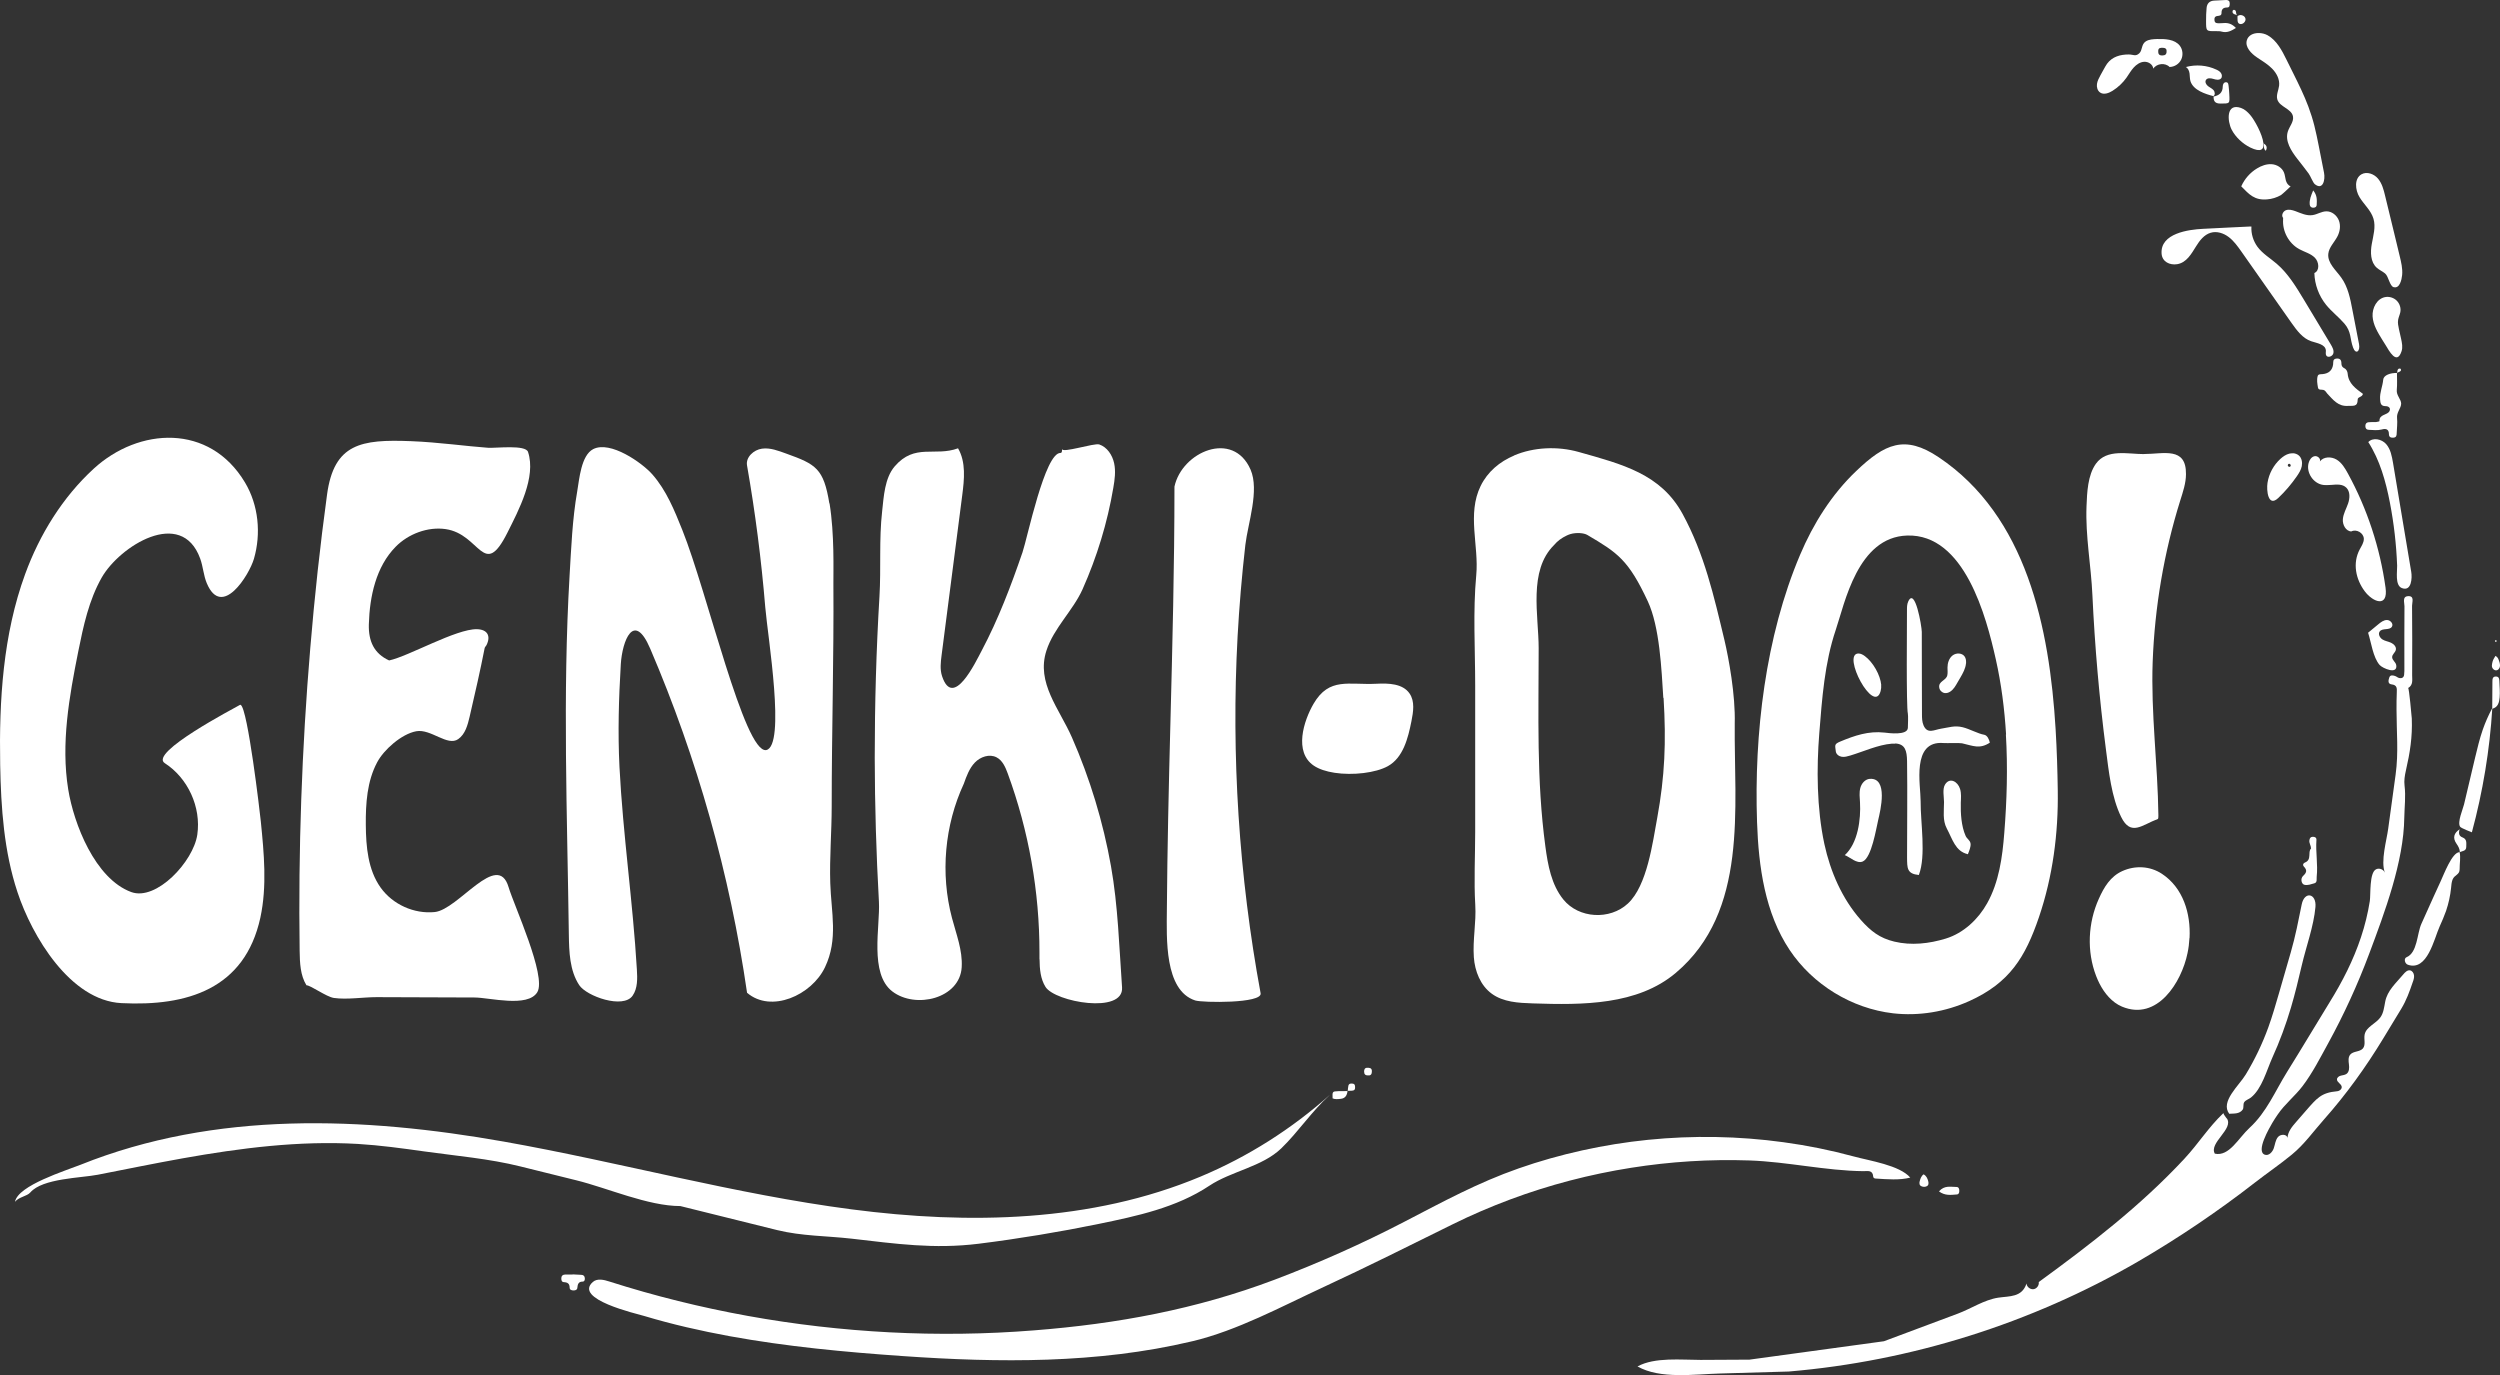 <?xml version="1.0" encoding="UTF-8"?><svg id="_レイヤー_1" xmlns="http://www.w3.org/2000/svg" viewBox="0 0 280 154"><rect x="0" y="0" width="280" height="154" fill="#333333" stroke="none"/><defs><style>.cls-1{fill:#fff;}</style></defs><g id="x2kPYH.tif"><path class="cls-1" d="M92.91,56.38c.56,3.47.42,7.55.43,9,.06,8.3-.19,16.61-.19,24.92,0,2.86-.25,5.79-.16,8.61.1,3.28.91,6.27-.59,9.42s-6.04,5.17-8.73,2.86c-1.92-13.25-5.58-26.25-10.85-38.55-1.83-4.27-3.13-.86-3.29,1.75-.23,3.85-.34,7.63-.15,11.49.39,7.59,1.5,15.11,1.95,22.7.06,1.01.1,2.11-.48,2.94-1.05,1.51-5.15.07-5.98-1.19-1.07-1.63-1.13-3.71-1.16-5.66-.18-13.39-.7-26.81.08-40.15.19-3.17.31-6.36.86-9.5.23-1.33.43-4.02,1.79-4.72,1.92-.98,5.49,1.54,6.63,2.84,1.56,1.78,2.47,4.02,3.35,6.22,2.79,6.95,6.95,25,9.39,24.65,2.22-.45.18-12.69-.1-16-.44-5.32-1.12-10.62-2.04-15.87-.17-.93.74-1.76,1.67-1.89s1.85.24,2.74.56c3.31,1.19,4.17,1.66,4.81,5.58Z"/><path class="cls-1" d="M169.58,51.01c2.21-.94,4.89-1.05,7.23-.39,4.9,1.38,9.2,2.46,11.64,6.94,2.44,4.48,3.5,9.17,4.69,14.14.48,2.04,1.24,6.16,1.15,9.33-.09,9.43,1.56,21.05-6.61,27.94-4.28,3.61-10.42,3.6-16.01,3.41-1.6-.05-3.31-.14-4.6-1.09-1.26-.92-1.89-2.52-2-4.08-.14-1.97.28-3.88.16-5.85-.16-2.7-.01-5.45-.01-8.16,0-5.48,0-10.97,0-16.45,0-4.09-.26-8.28.12-12.34.31-3.29-1.05-6.83.49-9.98.78-1.6,2.14-2.73,3.75-3.41ZM186.29,78.16c-.2-3.16-.4-7.95-1.74-10.82-2.17-4.64-3.38-5.43-6.76-7.42-.4-.24-1.24-.29-1.88-.11-.52.15-1.2.56-1.56.92,0,0-.3.32-.3.32-2.9,2.87-1.72,7.9-1.72,11.55,0,7.44-.25,14.78.75,22.19.28,2.11.68,4.31,2.02,5.96,1.72,2.12,5.2,2.33,7.23.44,2.16-2.01,2.77-6.85,3.28-9.59.85-4.66,1.01-8.48.71-13.44Z"/><path class="cls-1" d="M116.42,107.44c0-.24,0-.49,0-.73.01-6.83-1.2-13.66-3.55-20.07-.26-.71-.59-1.48-1.26-1.82-.79-.41-1.81-.06-2.43.59s-.93,1.52-1.23,2.36c-2.16,4.66-2.64,10.08-1.33,15.04.48,1.82,1.2,3.63,1.09,5.51,0,0,0,0,0,.01-.21,3.52-5.17,4.7-7.77,2.71s-1.35-7.29-1.5-10.03c-.3-5.37-.46-10.76-.47-16.14,0-6.03.17-12.06.53-18.07.19-3.18-.06-6.37.3-9.54.18-1.62.28-3.71,1.4-5.02,2.26-2.63,4.51-1.07,7.1-2.03.9,1.55.7,3.48.47,5.26-.77,5.97-1.54,11.93-2.31,17.9-.1.79-.2,1.6.05,2.36,1.24,3.75,3.76-1.58,4.44-2.86,1.86-3.51,3.28-7.25,4.57-11.01.54-1.57,2.51-11.19,4.26-11.13.19,0,.16-.28.18-.45,0,0,0,0,0,0-.06.52,3.61-.69,4.16-.5.88.3,1.46,1.18,1.66,2.09s.07,1.85-.09,2.77c-.66,3.91-1.83,7.73-3.44,11.35-1.08,2.41-3.23,4.34-4.05,6.88-1.17,3.6,1.45,6.51,2.86,9.73,2.02,4.61,3.49,9.46,4.37,14.41.79,4.44.92,9.09,1.24,13.58.21,3.02-7.5,1.64-8.57-.05-.57-.91-.66-2.01-.67-3.11Z"/><path class="cls-1" d="M26.96,78.95c.79.44,2.15,12.05,2.25,13.04.36,3.59.71,7.26-.05,10.79-1.75,8.01-8.22,9.94-15.56,9.57-5.74-.29-10.02-7.51-11.64-12.42C.44,95.35.11,90.47.02,85.65c-.13-7.22.32-14.58,2.8-21.36,1.62-4.43,4.19-8.6,7.68-11.8,5.04-4.62,12.97-5.1,16.94,1.55,1.52,2.54,1.82,5.73,1,8.55-.53,1.81-3.59,6.76-5.28,2.73-.37-.88-.41-1.86-.74-2.76-2.1-5.78-9.04-1.37-11.03,2.13-1.43,2.52-2.05,5.41-2.62,8.25-1.02,5.1-1.96,10.34-1.13,15.47.62,3.84,3,10.01,7.06,11.5,2.8,1.03,6.96-3.4,7.4-6.44.44-3.07-1.05-6.33-3.65-8-1.8-1.16,7.79-6.15,8.42-6.52.03-.02.06-.02.09,0Z"/><path class="cls-1" d="M230.23,81.7c.14,2.35.21,4.66.24,6.86.07,4.78-.56,9.6-2.1,14.14s-3.32,7.39-7.81,9.42c-2.66,1.2-5.64,1.7-8.54,1.37-4.63-.54-8.98-3.2-11.58-7.09-2.76-4.14-3.48-9.31-3.65-14.3-.34-9.9.93-20.78,4.82-29.96,1.47-3.48,3.54-6.77,6.29-9.39,3.18-3.03,5.42-4.1,9.23-1.54,9.85,6.6,12.41,19.08,13.1,30.48ZM224.68,82.26c-.17-2.83-.53-5.66-1.15-8.42-1.07-4.77-3.5-14.06-9.93-13.86-5.55.17-6.99,7.6-7.99,10.55-1.26,3.72-1.54,7.72-1.85,11.61s-.29,8.39.57,12.39c.67,3.09,1.98,6.12,4.08,8.5,1.12,1.26,2.12,2.04,3.75,2.43,1.91.46,3.91.23,5.77-.34,1.99-.61,3.63-2.16,4.63-3.95,1.33-2.38,1.71-5.16,1.92-7.88.29-3.61.4-7.33.18-11.03Z"/><path class="cls-1" d="M46.02,49.41c3.09.12,6.32.58,8.63.74.92.06,4.22-.37,4.49.47.93,2.81-1.04,6.51-2.31,9.04-2.67,5.31-3.02.16-6.92-.4-2-.29-4.19.54-5.6,1.98-2.2,2.24-2.91,5.55-3,8.69-.05,1.9.59,3.27,2.27,4.04,2.18-.46,7.51-3.55,9.84-3.5,1.16.03,1.58.74,1.07,1.78-.06.12-.19.22-.21.34-.47,2.41-1.08,5.1-1.68,7.67-.22.94-.49,1.97-1.28,2.52-1.2.85-3.06-1.18-4.7-.88s-3.63,2.06-4.38,3.48c-1.13,2.12-1.29,4.61-1.27,7.01.02,2.44.24,5.03,1.66,7.02,1.35,1.89,3.74,2.97,6.05,2.74,2.65-.26,7.05-6.94,8.28-2.79.6,2.03,4.28,9.99,3.22,11.76s-5.37.6-7.03.6c-3.65-.01-7.31-.03-10.96-.04-1.51,0-3.33.3-4.8.09-.86-.13-2.59-1.42-3.07-1.42-.69-1.12-.74-2.51-.76-3.83-.16-11.32.24-22.65,1.19-33.94.48-5.75,1.1-11.49,1.88-17.2s3.82-6.19,9.38-5.97Z"/><path class="cls-1" d="M131.08,81.22c.23-8.93.46-17.86.46-26.72.84-3.91,6.57-6.37,8.52-1.91,1.02,2.33-.3,6.04-.58,8.44-.39,3.41-.68,6.83-.87,10.26-.72,13.36.15,26.8,2.58,39.96,0,0,0,0,0,0,.21,1.15-6.53,1.06-7.33.8-3.47-1.13-3.19-7.01-3.17-10.14.05-6.88.21-13.78.39-20.68Z"/><path class="cls-1" d="M133.55,150.21s-.07.02-.1.03c-10.55,2.5-21.59,2.39-32.34,1.64-6.49-.45-12.99-1.06-19.4-2.23-3.21-.59-6.39-1.31-9.52-2.25-.94-.28-7.99-1.89-5.79-3.82.49-.43,1.24-.25,1.85-.05,10.16,3.24,20.74,5.14,31.39,5.69,5.39.28,10.8.21,16.18-.22,9.33-.73,18.15-2.36,26.9-5.66,4.97-1.88,9.84-4.05,14.56-6.5h0c4.34-2.25,8.21-4.37,12.81-5.98s9.55-2.7,14.48-3.2c5.05-.51,10.16-.42,15.19.27,2.65.36,5.27.89,7.85,1.59,1.8.49,5.14.98,6.34,2.37-1.19.31-2.59.19-3.82.11-.14,0-.31-.03-.33-.21-.05-.78-.63-.62-1.1-.62-4.26-.05-8.48-1.05-12.77-1.2-4.42-.15-8.86.13-13.23.82-4.62.73-9.17,1.91-13.56,3.55-2.19.82-4.34,1.74-6.44,2.78-4.79,2.37-9.57,4.76-14.42,7.01s-9.69,4.88-14.73,6.09Z"/><path class="cls-1" d="M249.4,125.25c.83,1.18-2.03,2.74-1.34,3.96,1.61.35,2.63-1.73,3.89-2.89,1.91-1.75,2.87-4.12,4.2-6.26,1.62-2.59,3.17-5.21,4.77-7.81,1.42-2.29,2.66-4.71,3.51-7.28.44-1.32.77-2.67.99-4.05.11-.73-.07-3.18.7-3.56.36-.18.85.02.99.39-.5-1.3.2-3.64.37-4.95.27-2.02.55-4.03.83-6.05.34-2.49.1-4.77.1-7.28,0-.64,0-1.28.03-1.92.02-.46.04-.83-.59-.9-.45-.05-.35-.48-.25-.77.1-.31.4-.25.64-.17.16.05.3.19.47.23.27.06.51-.04.55-.35.04-.28.03-.57.03-.85,0-2.28-.01-4.56.01-6.84,0-.41-.27-1.1.41-1.13.74-.04.44.68.44,1.07.03,2.6.02,5.2.01,7.8,0,.52.13,1.08-.45,1.42.1-.06.39,3.14.41,3.41.08,2.07-.2,3.81-.66,5.83-.13.57-.22,1.14-.15,1.69.15,1.2-.01,2.39-.03,3.59-.06,4.93-2.2,10.62-3.93,15.24-1.29,3.45-2.83,6.81-4.6,10.04-.88,1.6-1.75,3.32-2.86,4.78-.85,1.12-2,2.02-2.79,3.19-.21.31-.42.62-.61.95-.31.54-1.88,3.2-.82,3.55.43.14.84-.29.99-.72s.18-.91.47-1.26,1-.35,1.07.1c.03-.68.5-1.26.95-1.77.36-.41.72-.82,1.07-1.23,1.27-1.45,1.74-2.07,3.53-2.23.27-.02.56-.24.52-.51-.05-.33-.54-.49-.53-.82,0-.22.23-.37.44-.42s.44-.07.62-.19c.32-.22.33-.68.28-1.06s-.1-.82.15-1.11c.34-.4,1.06-.28,1.41-.68.35-.41.09-1.04.2-1.57.18-.86,1.23-1.19,1.75-1.9.37-.5.43-1.15.55-1.76.23-1.26,1.23-2.11,2.02-3.06.2-.24.46-.51.76-.46.25.04.42.3.45.56s-.05.51-.14.75c-.37,1.08-.71,2.04-1.3,3.01l-1.99,3.28c-1.97,3.25-4.17,6.3-6.67,9.12-1.19,1.34-2.18,2.76-3.58,3.91-1.32,1.09-2.74,2.05-4.09,3.1-4.19,3.26-8.6,6.24-13.19,8.91-11.91,6.9-25.35,11.13-39.06,12.29-2.55.07-5.1.15-7.65.22-2.9.08-6.77.66-9.3-.79,1.93-1.06,4.92-.73,7.07-.73,1.82-.01,3.65-.02,5.47-.03,5.02-.69,10.04-1.37,15.06-2.06,2.76-1.03,5.52-2.06,8.27-3.09,1.48-.55,2.95-1.55,4.53-1.79,1.27-.19,2.66-.02,3.17-1.59.02.37.4.68.77.64s.66-.43.6-.8c5.79-4.22,11.43-8.56,16.32-13.82,1.61-1.74,2.66-3.48,4.36-5.1,0,.12.3.49.36.59Z"/><path class="cls-1" d="M148.89,122.68c-1.97,1.78-3.48,4.09-5.39,5.94,0,0,0,0,0,0-2.15,2.07-5.6,2.55-8.05,4.18-3.69,2.46-8.13,3.4-12.4,4.28-4.33.89-8.96,1.66-13.45,2.22-5,.62-9.27,0-14.23-.57-2.84-.32-5.55-.28-8.33-.96-3.61-.9-7.22-1.79-10.84-2.69-3.62,0-8.14-2.02-11.67-2.89-2.08-.52-4.17-1.03-6.25-1.55-3.49-.87-7.19-1.18-10.76-1.68-2.48-.35-4.96-.69-7.45-.84-6.57-.38-13.13.46-19.59,1.61-3.18.57-6.35,1.22-9.52,1.84-1.9.37-6.19.4-7.56,1.98,0,0,0,0,0,0-.39.45-1.27.49-1.72,1.05.33-1.84,5.7-3.49,7.35-4.15,15.1-6.05,31.67-5.37,47.4-2.59,13.03,2.31,25.84,5.88,38.96,7.59s26.86,1.45,39.07-3.67c5.3-2.22,10.22-5.34,14.5-9.17-.02.02-.04.04-.06.05Z"/><path class="cls-1" d="M240.14,50.85c2.19,0,4.72-.85,4.69,2.25,0,1.01-.34,1.99-.64,2.95-1.83,5.85-2.86,11.94-3.09,18.07-.21,5.77.57,11.48.64,17.21,0,.14,0,.37-.07.4-1.74.64-3.01,1.99-4.1-.23s-1.39-5.11-1.71-7.6c-.74-5.72-1.24-11.48-1.51-17.24-.15-3.33-.79-6.61-.66-9.96.06-1.52.13-3.47,1.05-4.76,1.22-1.7,3.57-1.08,5.4-1.08Z"/><path class="cls-1" d="M245.22,105.05c-.03.58-.1,1.16-.22,1.71-.66,3.24-3.38,7.64-7.34,5.98-.28-.12-.55-.27-.79-.45-.99-.73-1.66-1.83-2.1-2.97-1.07-2.77-.92-5.96.3-8.66.59-1.32,1.3-2.5,2.63-3.1,1.44-.65,3.11-.57,4.44.31,2.38,1.58,3.23,4.44,3.09,7.18Z"/><path class="cls-1" d="M149.46,86.55c-.91-.14-1.73-.4-2.32-.8-2.24-1.52-1.14-5-.02-6.93,1.76-3.01,3.94-2.08,7.05-2.24,1.35-.07,2.94-.02,3.7,1.09.61.88.42,2.06.21,3.11-.38,1.92-.93,4.08-2.64,5.03-1.35.75-3.91,1.06-5.99.74Z"/><path class="cls-1" d="M251.98,25.37h.18c-.05.8.2,1.61.67,2.26.57.78,1.43,1.28,2.16,1.91,1.27,1.09,2.16,2.56,3.03,4,1.01,1.68,2.02,3.36,3.03,5.04.18.31.38.66.28,1.01s-.65.52-.8.2c-.08-.16-.02-.35-.03-.53-.05-.7-.98-.82-1.64-1.04-.96-.32-1.61-1.21-2.2-2.04-1.87-2.67-3.75-5.33-5.62-8-.42-.59-.84-1.19-1.42-1.63s-1.34-.69-2.03-.48c-.73.22-1.23.87-1.63,1.52-.52.83-1.06,1.83-2.12,2-.83.13-1.67-.27-1.74-1.17-.17-2.3,3.04-2.71,4.62-2.79.99-.05,1.99-.1,2.98-.15.76-.04,1.53-.08,2.29-.11Z"/><path class="cls-1" d="M255.7,24.58c0-.05,0-.11.02-.16-.25-.26-.04-.74.29-.87s.71-.03,1.05.09c.64.24,1.29.56,1.96.45.52-.08.99-.41,1.52-.42.62-.02,1.2.45,1.42,1.04s.11,1.26-.19,1.81c-.34.64-.92,1.18-1,1.9-.11,1.04.84,1.82,1.45,2.67.75,1.04,1.01,2.35,1.25,3.62.25,1.27.49,2.55.74,3.82.16.83-.36,1.22-.66.41-.37-.98-.18-1.77-.97-2.69-.64-.74-1.43-1.34-2.05-2.1-.81-1-1.29-2.28-1.32-3.57.62-.27.53-1.24.05-1.72s-1.18-.64-1.77-.97c-1.16-.65-1.88-2-1.78-3.32Z"/><path class="cls-1" d="M249.7,124.75s-.01,0-.02,0c-1.04-1.36,1.1-3.17,1.84-4.4,1.02-1.68,1.87-3.46,2.54-5.31.44-1.22.8-2.47,1.16-3.71.45-1.56.9-3.12,1.35-4.68.52-1.79.86-3.58,1.22-5.35.31-1.53,1.67-1.25,1.54.28-.19,2.15-1.04,4.43-1.53,6.53-.37,1.59-.75,3.17-1.21,4.73-.57,1.92-1.26,3.8-2.09,5.62-.63,1.4-1.16,3.47-2.39,4.46-.23.19-.6.28-.76.53-.15.22-.02.61-.17.83-.36.49-.93.43-1.48.46Z"/><path class="cls-1" d="M252.98,3.7c.35,0,.71.09,1.01.26,1.01.58,1.59,1.69,2.11,2.75.25.5.49.99.74,1.49.61,1.23,1.22,2.46,1.7,3.75.26.7.49,1.42.67,2.14.19.74.34,1.5.49,2.25.2,1,.4,2,.59,3,.16.8-.12,2.01-1.03,1.29-.21-.17-.5-.94-.69-1.19-.41-.56-.84-1.1-1.27-1.65-.69-.89-1.41-2-1.06-3.07.19-.58.69-1.1.57-1.7-.18-.86-1.5-1.04-1.75-1.88-.15-.5.14-1.03.2-1.55.08-.7-.28-1.39-.78-1.9s-1.11-.86-1.7-1.26c-.65-.44-1.34-1.14-1.14-1.9.15-.57.73-.84,1.34-.83Z"/><path class="cls-1" d="M261.09,54.31c-.31.02-.62.04-.91,0-1.09-.16-1.9-1.37-1.62-2.44.09-.34.3-.68.64-.77s.75.25.63.58c.41-.55,1.27-.56,1.86-.21s.95.97,1.28,1.57c2.16,3.95,3.59,8.3,4.21,12.77.32,2.3-1.42,1.64-2.34.4-1-1.35-1.37-3.14-.55-4.68.2-.38.47-.76.46-1.19-.02-.65-.83-1.12-1.4-.82-.62-.02-1-.75-.95-1.37s.39-1.18.59-1.77.24-1.32-.2-1.76c-.44-.43-1.07-.36-1.7-.31Z"/><path class="cls-1" d="M268.1,32.17c-.47-.13-.57-1.21-.97-1.54-.29-.24-.65-.39-.93-.64-.71-.63-.73-1.73-.56-2.67s.46-1.9.19-2.82c-.27-.92-1.06-1.59-1.56-2.41s-.61-2.1.22-2.57c.6-.34,1.41-.04,1.85.49s.63,1.23.79,1.91c.34,1.4.68,2.8,1.02,4.2.2.84.41,1.69.61,2.53.17.71.35,1.43.28,2.16-.05.5-.27,1.54-.94,1.35Z"/><path class="cls-1" d="M243.02,7.51s-.01,0-.02,0c-.48-.51-1.45-.42-1.83.18-.05-.47-.54-.79-1.01-.77s-.88.31-1.19.65-.54.76-.81,1.14c-.42.59-.96,1.09-1.57,1.47-.42.26-.98.46-1.38.18-.29-.2-.4-.6-.35-.95s.22-.67.39-.98c.12-.22.24-.45.37-.67.12-.21.23-.42.37-.62.59-.8,1.49-1.04,2.43-1.04.51,0,.76.26,1.18-.13.37-.35.21-.99.72-1.33.37-.24.83-.25,1.26-.27.92-.02,1.99.02,2.56.75.33.43.39,1.05.16,1.54s-.74.82-1.27.84ZM242.65,5.76c.04-.28-.13-.4-.42-.41-.26,0-.5,0-.51.35-.02.34.1.53.47.51.28-.01.47-.09.47-.46Z"/><path class="cls-1" d="M265.25,49.51c.52-.55,1.5-.34,2,.23s.64,1.36.77,2.11c.36,2.16.72,4.31,1.08,6.47.32,1.91.64,3.83.96,5.74.11.63.05,2.24-1.06,1.8-.78-.31-.5-1.87-.52-2.5-.09-2.37-.36-4.73-.81-7.06-.46-2.38-1.12-4.76-2.43-6.8Z"/><path class="cls-1" d="M275.48,95.44s0,0,0,0c.13.64-.01,1.26,0,1.91,0,.66-.58.6-.8,1.18-.11.29-.13.61-.16.93-.09.87-.28,1.73-.56,2.56-.21.6-.47,1.19-.73,1.77-.61,1.35-1.37,5.02-3.55,4.26-.35-.12-.48-.7-.15-.84,1.22-.5,1.17-2.63,1.66-3.73.45-.99.9-1.99,1.34-2.98.27-.6.54-1.2.82-1.79.34-.71,1.28-3.27,2.12-3.27Z"/><path class="cls-1" d="M279.09,79.39s.03-.06.05-.09c-.29,4.7-1.06,9.37-2.29,13.92,0-.01-1.2-.45-1.32-.63-.33-.5.31-1.95.44-2.49.42-1.76.84-3.52,1.25-5.28.25-1.04.5-2.09.85-3.1.28-.8.62-1.58,1.02-2.33Z"/><path class="cls-1" d="M251.02,20.87c.37-.83.99-1.54,1.77-2.01.49-.3,1.07-.51,1.64-.47s1.15.38,1.37.92c.12.28.13.59.21.88s.26.59.54.67c.03,0-.96.92-1.08.99-.47.27-1.01.44-1.55.48-1.4.12-2-.53-2.91-1.47Z"/><path class="cls-1" d="M267.16,33.27c.46-.08.96.08,1.29.42s.48.84.38,1.3c-.06.28-.19.54-.24.83-.06.35.02.7.09,1.04.08.36.16.71.24,1.07.1.47.21.97.05,1.42-.54,1.62-1.42-.12-1.79-.71-.12-.2-.24-.39-.37-.59-.5-.81-1.02-1.66-1.08-2.61s.49-2.01,1.43-2.17Z"/><path class="cls-1" d="M264.65,44.12c-.1.39-.6.31-.59.64,0,.85-.54.66-1.08.7-1.12.08-1.68-.7-2.32-1.37-.14-.15-.21-.36-.44-.42-.22-.06-.56.06-.61-.28-.07-.42-.15-.85-.03-1.27.07-.24.34-.2.55-.22q1.05-.1,1.18-1.09c.03-.27-.06-.6.37-.65.43-.04.56.18.56.57,0,.23.1.4.32.51.25.12.36.38.38.61.09,1.12.91,1.67,1.73,2.28Z"/><path class="cls-1" d="M268.46,41.76c0,.64.04,1.28-.02,1.92-.06.62.5,1.04.49,1.54-.02.52-.52.96-.46,1.59.06.56-.02,1.13-.04,1.7,0,.27-.04.49-.38.51-.29.02-.49-.07-.49-.4,0-.58-.37-.64-.79-.52-.5.13-.99.06-1.48.04-.25-.01-.37-.17-.37-.42,0-.25.11-.41.36-.43.14-.01.28-.01.42-.02.14,0,.29.01.42,0,.13-.02.38-.07.38-.1-.04-.81.9-.64,1.13-1.14.15-.32-.09-.54-.44-.54-.55,0-.59-.34-.62-.78-.05-.76.29-1.45.35-2.19.04-.49.8-.78,1.57-.74,0,0-.03-.03-.03-.03Z"/><path class="cls-1" d="M253.51,16.03c.07.7-.27,1.08-1.48.49-.85-.42-1.64-1.15-2.08-1.99-.49-.94-.66-3.03,1.04-2.44.41.14.74.45,1.02.77.49.56,1.39,2.19,1.49,3.17Z"/><path class="cls-1" d="M256.79,50.76c.26.01.51.1.7.27.31.29.39.76.31,1.18s-.32.79-.56,1.14c-.61.88-1.3,1.69-2.08,2.43-1.14,1.07-1.33-.86-1.2-1.7.16-1.03.68-1.99,1.45-2.69.29-.26.62-.49.99-.58.13-.03.26-.04.39-.04ZM256.38,52.29c.11,0,.19-.06.18-.18,0-.05-.05-.13-.1-.15-.1-.04-.19,0-.22.11-.03.1.03.18.14.21Z"/><path class="cls-1" d="M265.22,70.87c.38-.31.76-.63,1.14-.94.29-.24.61-.49.98-.49s.75.42.56.74c-.25.45-1.07.13-1.37.54-.21.28,0,.7.29.89s.66.23.98.38.62.47.53.81c-.07.29-.41.49-.41.8,0,.34.41.56.46.9.17,1.09-1.53.35-1.86-.02-.74-.84-.95-2.55-1.29-3.6Z"/><path class="cls-1" d="M247.91,10.77s0,0,0,0c-.91-.24-2.26-.66-2.58-1.68-.08-.28-.06-.58-.1-.86s-.16-.59-.42-.72c1.13-.31,2.37-.21,3.43.29.2.09.39.2.51.38s.15.44.01.6c-.2.23-.57.15-.86.06s-.69-.14-.84.13c-.13.22.03.51.23.67s.45.26.62.45.21.54,0,.67Z"/><path class="cls-1" d="M250.43,3.13c-.53.33-1,.58-1.61.41-.2-.06-.42-.05-.63-.05-1.11.01-1.11.01-1.11-1.14,0-.49.01-.99.06-1.48.05-.48.33-.77.83-.8.46-.03.91-.05,1.37-.07.25,0,.39.12.39.38,0,.22,0,.46-.29.46-.43,0-.64.18-.63.63,0,.29-.25.29-.45.32-.34.04-.37.28-.33.54.05.28.29.27.49.28.21,0,.42-.02.63-.03.48-.02.88.14,1.27.55Z"/><path class="cls-1" d="M258.84,95.04c-.02-.37-.23-.61-.19-.91.03-.25.12-.4.38-.41.25,0,.43.09.41.36-.1,1.37.18,2.74.03,4.11-.03.26.09.64-.26.74-.37.09-.74.27-1.14.16-.31-.09-.45-.69-.12-.99.41-.38.46-.65.08-1.05-.15-.16-.08-.37.11-.44.82-.31.3-1.17.69-1.57Z"/><path class="cls-1" d="M64.13,142.73c.32.02.63.04.95.05.25,0,.4.12.42.37.02.19-.04.39-.25.39-.49,0-.55.33-.59.71-.02.21-.2.27-.39.28-.22,0-.46-.04-.47-.31,0-.46-.24-.6-.65-.62-.27-.02-.29-.26-.28-.48.02-.26.18-.36.42-.37.28,0,.56,0,.84,0,0,0,0-.01,0-.02Z"/><path class="cls-1" d="M279.13,79.42c0-1.02.01-2.04.02-3.06,0-.28,0-.61.42-.59.33.02.35.29.36.54.02.6.08,1.2.03,1.79-.05.56-.17,1.13-.86,1.29,0,0,.03.03.03.03Z"/><path class="cls-1" d="M247.89,10.82c.64-.12,1.06-.43,1.06-1.16,0-.18.1-.46.37-.45.28.01.26.29.29.49.04.28.05.57.07.85.06,1.1.06,1.04-.99,1.05-.64,0-.78-.3-.77-.81,0,0-.03.03-.03.03Z"/><path class="cls-1" d="M275.48,92.83c-.1.39-.16.78.32.96.53.2.42.65.42,1.06,0,.48-.44.46-.74.59,0,0,.02.02.02.02,0-.37-.16-.66-.37-.96-.46-.66-.3-1.21.38-1.64,0,0-.03-.03-.03-.03Z"/><path class="cls-1" d="M217.17,133.43c.61-.7,1.3-.49,1.95-.49.27,0,.33.23.32.46,0,.19-.06.37-.28.38-.66.05-1.33.16-2-.35Z"/><path class="cls-1" d="M259.08,21.33c.45.54.42,1.08.39,1.61-.01.25-.22.35-.45.32-.18-.02-.31-.14-.33-.35-.05-.53.14-1,.39-1.59Z"/><path class="cls-1" d="M149.25,123.03c-.03-.79-.03-.79.64-.82.35-.01.7-.01,1.06-.01l-.03-.03q-.06.83-.76.9c-.31.03-.63.08-.93-.06,0,0,.02.02.02.02Z"/><path class="cls-1" d="M215.45,131.53c.31.17.43.46.51.76.05.19.07.45-.15.56-.19.1-.41.1-.61.01-.24-.1-.25-.34-.2-.54.08-.3.17-.6.45-.8Z"/><path class="cls-1" d="M279.48,73.45c.29.15.34.37.41.56.12.32.21.68-.08.97-.13.13-.33.13-.48.03-.36-.26-.23-.62-.15-.95.05-.19.18-.37.31-.6Z"/><path class="cls-1" d="M250.61,1.81c.28-.27.85-.07.89.32.03.3-.3.62-.61.56-.38-.07-.27-.58-.29-.87,0,0,0,0,0,0Z"/><path class="cls-1" d="M153.27,120.44c-.35.03-.49-.12-.49-.43,0-.25.09-.42.36-.42.26,0,.51.02.51.38,0,.29-.08.49-.38.48Z"/><path class="cls-1" d="M150.95,122.2c.02-.21.02-.42.07-.61.07-.25.29-.25.5-.22.17.02.23.14.24.28.02.2.04.44-.23.49-.2.04-.41.02-.62.03,0,0,.03.03.03.03Z"/><path class="cls-1" d="M250.59,1.72c-.06-.03-.13-.06-.19-.08-.22-.06-.4-.14-.35-.41,0-.05.09-.13.13-.13.3.02.23.29.29.46.02.06.06.12.1.18,0,0,.03-.03.03-.03Z"/><path class="cls-1" d="M253.51,16.05c.29.18.49.4.26.84-.31-.25-.17-.59-.23-.86,0,0-.03.03-.03.03Z"/><path class="cls-1" d="M268.48,41.79c.01-.1.01-.2.04-.3.04-.14.12-.24.29-.21.03,0,.07.03.08.06.07.16-.03.24-.16.3-.09.04-.18.08-.27.12,0,0,.03.03.03.03Z"/><path class="cls-1" d="M279.62,71.82s-.04.07-.06.07c-.08.01-.12-.04-.11-.12,0-.03.03-.07.06-.07.08,0,.12.04.11.12Z"/><path class="cls-1" d="M212.25,83.29c-.11,0-.23,0-.36,0-1.54.12-3.19.89-4.66,1.33-.31.09-.63.19-.95.14s-.63-.28-.67-.6c-.08-.7-.2-.81.48-1.1,1.63-.68,3.18-1.21,4.97-1.01.49.06,2.56.34,2.62-.52.01-.19.05-1.42,0-1.6-.19-.82-.1-10.06-.1-11.6,0-.33,0-.66.14-.96.76-1.67,1.51,2.74,1.52,3.4,0,1.94,0,3.89.01,5.83,0,1.13,0,2.26.01,3.39,0,.43.01.87.18,1.26.44,1,1.19.48,1.97.36.91-.14,1.5-.38,2.41-.16.8.2,1.73.73,2.4.84.36.06.57.54.64.89-1.14.74-1.85.36-3.11.07-.27-.06-1.72,0-2.08-.03-3.62-.3-2.55,4.72-2.56,6.52-.02,2.38.63,6.1-.2,8.26-1.33-.13-1.31-.75-1.32-1.97,0-3.59.05-7.18,0-10.78-.02-1.16-.21-1.93-1.33-1.98Z"/><path class="cls-1" d="M206.61,95.78c1.48-1.34,1.82-4.01,1.71-5.92-.03-.53-.1-1.07.03-1.59s.54-1,1.07-1.04c2.08-.13,1.19,3.54.94,4.6-.23.96-.74,4.24-1.74,4.66-.67.28-1.41-.49-2.01-.72Z"/><path class="cls-1" d="M220.39,95.67c-1.4-.33-1.7-1.67-2.35-2.88-.49-.92-.31-1.97-.31-2.96,0-.56-.2-1.47.12-1.97.52-.83,1.42-.34,1.68.51.15.49.1,1.02.08,1.53-.03,1.18.05,2.62.54,3.72.15.34.49.47.55.85.06.36-.17.88-.3,1.21,0,0-.02,0-.03,0Z"/><path class="cls-1" d="M210.69,76.73c.02.21,0,.43-.06.67-.74,2.74-4.4-4.17-2.49-4.21.27,0,.51.14.73.3.9.67,1.73,2.1,1.83,3.24Z"/><path class="cls-1" d="M220.19,74.3c-.05.57-.34,1.09-.63,1.59-.1.18-.21.35-.31.53-.11.19-.22.39-.35.57-.26.37-.67.7-1.11.63-.29-.05-.54-.29-.59-.59-.14-.74.77-.79.9-1.4.06-.28.02-.57.02-.86,0-.51.17-1.05.57-1.36s1.06-.3,1.35.12c.13.19.17.43.16.66,0,.04,0,.07,0,.11Z"/></g></svg>